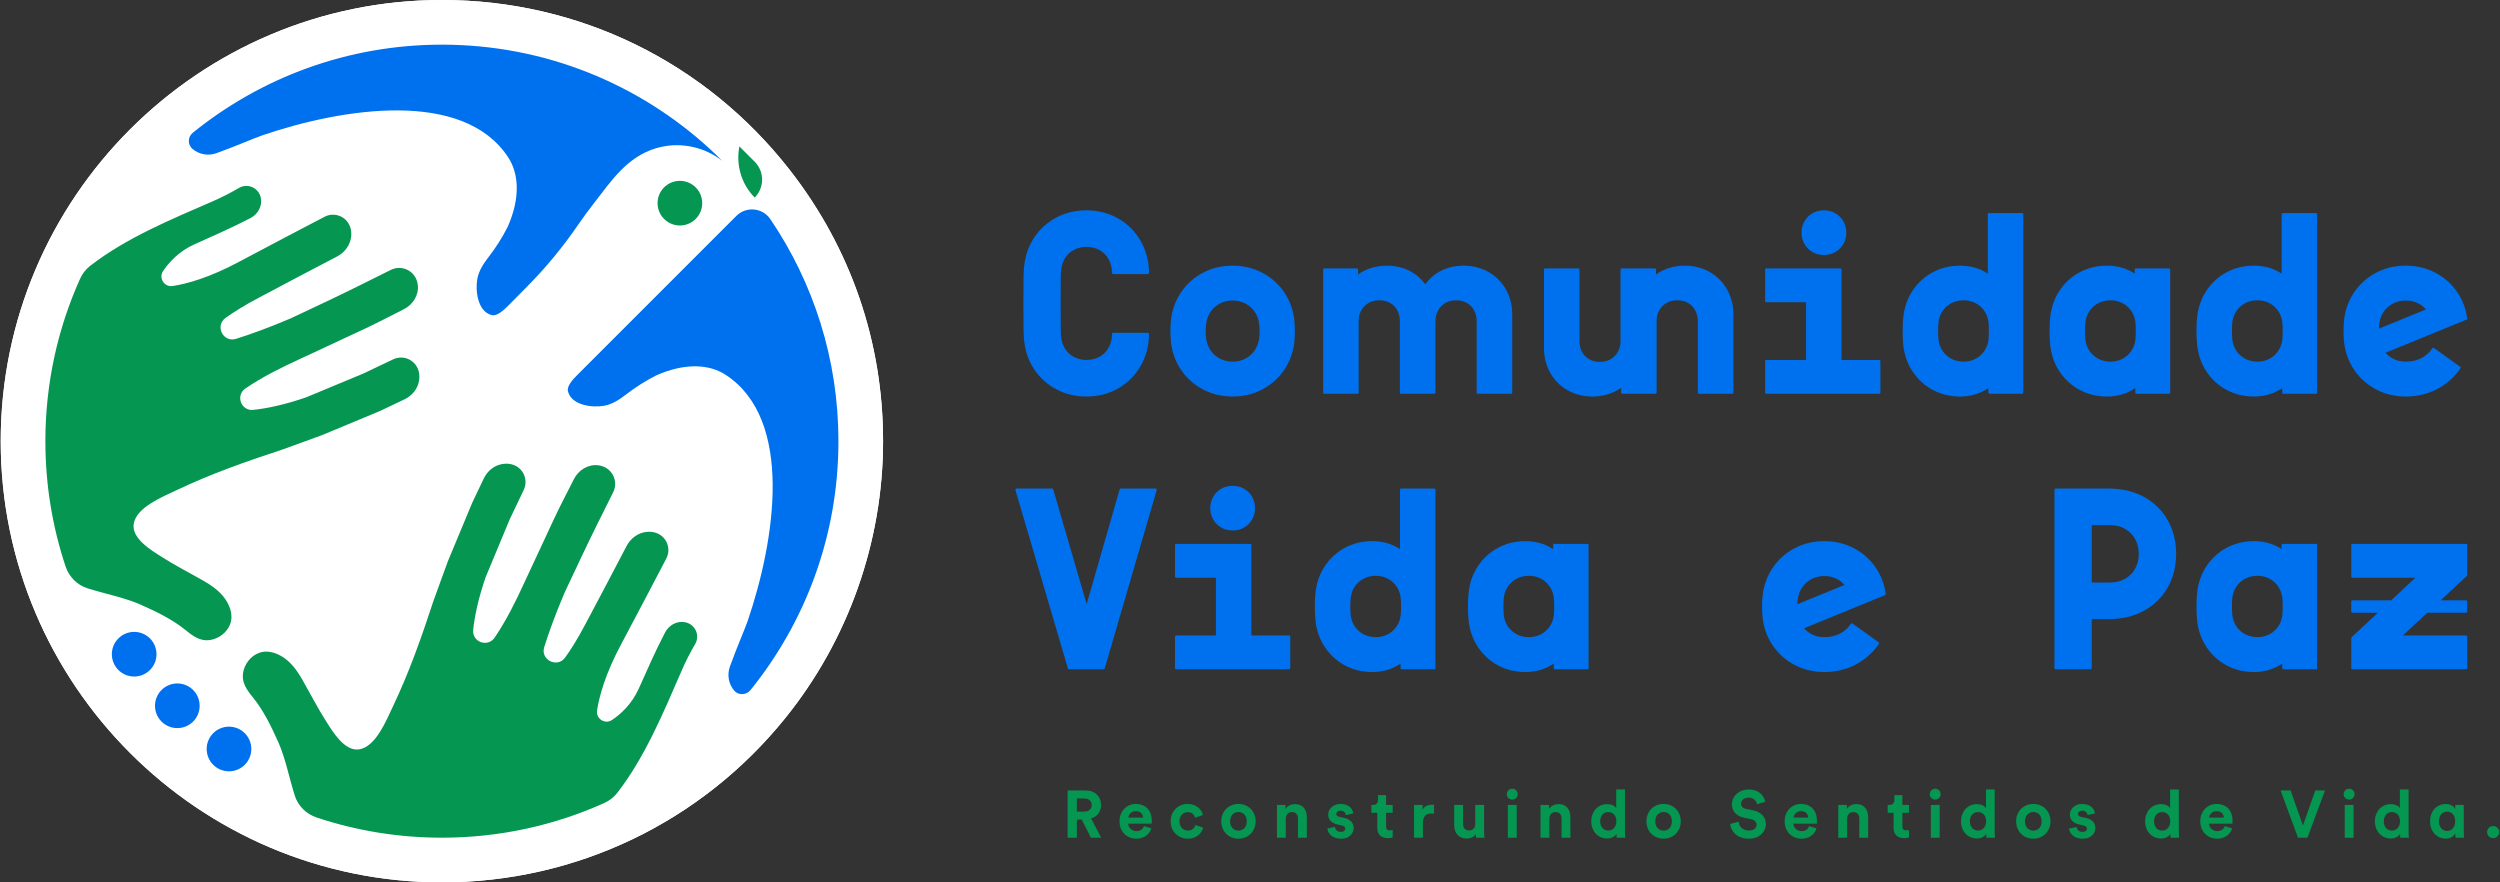 <svg width="272" height="96" viewBox="0 0 272 96" fill="none" xmlns="http://www.w3.org/2000/svg">
<rect x="0" y="0" width="272" height="96" fill="#333333" stroke="none"/>
<g clip-path="url(#clip0_1001_11782)">
<path d="M111.363 35.947C111.35 35.389 111.344 34.401 111.344 33.012C111.344 31.624 111.35 30.636 111.363 30.077C111.377 29.521 111.405 29.089 111.449 28.792C111.581 27.688 111.956 26.674 112.566 25.779C113.176 24.884 113.98 24.169 114.954 23.656C115.927 23.143 117.021 22.883 118.204 22.883C119.483 22.883 120.652 23.185 121.68 23.78C122.707 24.374 123.525 25.2 124.113 26.233C124.701 27.266 125.004 28.429 125.012 29.69C125.012 29.723 124.999 29.755 124.975 29.779C124.952 29.803 124.92 29.817 124.886 29.817H121.11C121.041 29.817 120.985 29.76 120.985 29.691C120.985 29.144 120.866 28.649 120.63 28.22C120.396 27.793 120.066 27.456 119.647 27.218C119.227 26.98 118.741 26.858 118.204 26.858C117.717 26.858 117.267 26.965 116.868 27.175C116.469 27.387 116.144 27.679 115.903 28.044C115.66 28.412 115.511 28.832 115.462 29.293C115.436 29.453 115.419 29.757 115.411 30.206C115.402 30.665 115.398 31.583 115.398 33.012C115.398 34.441 115.402 35.359 115.411 35.819C115.419 36.267 115.436 36.572 115.461 36.724C115.511 37.192 115.66 37.613 115.903 37.981C116.146 38.348 116.471 38.641 116.868 38.85C117.267 39.06 117.717 39.166 118.204 39.166C118.741 39.166 119.227 39.045 119.647 38.806C120.066 38.568 120.396 38.231 120.63 37.804C120.866 37.375 120.985 36.88 120.985 36.334C120.985 36.264 121.041 36.208 121.11 36.208H124.886C124.92 36.208 124.952 36.221 124.975 36.245C124.999 36.269 125.012 36.301 125.012 36.335C125.004 37.598 124.701 38.761 124.113 39.791C123.525 40.825 122.707 41.65 121.68 42.245C120.652 42.84 119.483 43.142 118.204 43.142C117.021 43.142 115.927 42.882 114.954 42.368C113.98 41.855 113.176 41.141 112.566 40.245C111.956 39.35 111.581 38.336 111.449 37.231C111.406 36.938 111.377 36.505 111.363 35.947ZM187.911 31.504C188.365 32.31 188.595 33.224 188.595 34.219V42.717C188.595 42.787 188.539 42.843 188.469 42.843H184.85C184.78 42.843 184.724 42.787 184.724 42.717V34.92C184.724 34.502 184.63 34.116 184.447 33.772C184.264 33.431 184.003 33.16 183.67 32.965C183.336 32.77 182.939 32.671 182.488 32.671C182.045 32.671 181.65 32.77 181.312 32.965C180.975 33.16 180.709 33.432 180.522 33.773C180.335 34.117 180.24 34.502 180.24 34.92V42.717C180.24 42.787 180.183 42.843 180.113 42.843H180.049H176.506C176.437 42.843 176.38 42.787 176.38 42.717V42.19C175.981 42.471 175.538 42.694 175.061 42.856C174.501 43.046 173.896 43.142 173.263 43.142C172.267 43.142 171.356 42.912 170.554 42.457C169.75 42.002 169.114 41.364 168.664 40.56C168.214 39.758 167.986 38.843 167.986 37.839V29.328C167.986 29.258 168.042 29.201 168.112 29.201H171.719C171.788 29.201 171.845 29.258 171.845 29.328V37.138C171.845 37.556 171.936 37.94 172.115 38.279C172.294 38.616 172.553 38.884 172.885 39.079C173.218 39.275 173.616 39.373 174.067 39.373C174.51 39.373 174.905 39.275 175.244 39.079C175.58 38.884 175.846 38.612 176.032 38.271C176.22 37.929 176.315 37.547 176.315 37.138V29.328C176.315 29.258 176.372 29.201 176.441 29.201H176.506H180.049C180.118 29.201 180.175 29.258 180.175 29.328V29.855C180.574 29.574 181.019 29.35 181.5 29.189C182.064 28.999 182.672 28.903 183.306 28.903C184.3 28.903 185.212 29.135 186.015 29.594C186.818 30.053 187.457 30.696 187.911 31.504ZM192.048 42.717V39.292C192.048 39.222 192.104 39.166 192.174 39.166H196.498V32.879H192.174C192.104 32.879 192.048 32.822 192.048 32.752V29.328C192.048 29.258 192.104 29.201 192.174 29.201H200.231C200.301 29.201 200.357 29.258 200.357 29.328V39.166H204.461C204.531 39.166 204.587 39.222 204.587 39.292V42.717C204.587 42.787 204.531 42.843 204.461 42.843H192.174C192.104 42.843 192.048 42.787 192.048 42.717ZM196.32 26.541C196.111 26.174 196.005 25.758 196.005 25.305C196.005 24.861 196.111 24.45 196.32 24.082C196.529 23.713 196.822 23.418 197.19 23.204C197.559 22.991 197.979 22.883 198.44 22.883C198.902 22.883 199.323 22.991 199.691 23.204C200.059 23.418 200.352 23.713 200.561 24.082C200.77 24.45 200.876 24.861 200.876 25.305C200.876 25.758 200.77 26.174 200.561 26.541C200.352 26.91 200.059 27.205 199.691 27.419C199.323 27.632 198.902 27.741 198.44 27.741C197.979 27.741 197.559 27.632 197.19 27.419C196.822 27.205 196.529 26.91 196.32 26.541ZM125.831 53.207C125.854 53.239 125.862 53.279 125.85 53.318L120.194 72.728C120.178 72.782 120.129 72.819 120.072 72.819H116.31C116.254 72.819 116.205 72.782 116.189 72.728L110.48 53.318C110.469 53.28 110.476 53.239 110.5 53.207C110.524 53.175 110.562 53.156 110.601 53.156H114.467C114.523 53.156 114.573 53.193 114.589 53.247L118.229 65.726L121.82 53.248C121.835 53.193 121.884 53.156 121.941 53.156H125.73C125.769 53.156 125.806 53.175 125.831 53.207ZM131.991 56.517C131.782 56.149 131.675 55.733 131.675 55.281C131.675 54.837 131.782 54.425 131.991 54.057C132.2 53.688 132.493 53.394 132.861 53.18C133.229 52.966 133.65 52.858 134.111 52.858C134.573 52.858 134.993 52.966 135.361 53.18C135.73 53.394 136.022 53.688 136.232 54.057C136.441 54.425 136.547 54.836 136.547 55.281C136.547 55.733 136.441 56.149 136.232 56.517C136.022 56.885 135.73 57.181 135.361 57.394C134.993 57.608 134.573 57.716 134.111 57.716C133.65 57.716 133.229 57.608 132.861 57.394C132.493 57.181 132.2 56.885 131.991 56.517ZM140.381 69.267V72.693C140.381 72.762 140.324 72.819 140.255 72.819H127.968C127.898 72.819 127.842 72.762 127.842 72.693V69.267C127.842 69.198 127.898 69.141 127.968 69.141H132.292V62.854H127.968C127.898 62.854 127.842 62.798 127.842 62.728V59.303C127.842 59.233 127.898 59.177 127.968 59.177H136.025C136.095 59.177 136.151 59.233 136.151 59.303V69.141H140.255C140.324 69.141 140.381 69.198 140.381 69.267ZM220.005 23.181H216.398C216.328 23.181 216.272 23.238 216.272 23.307V29.77C215.889 29.512 215.463 29.308 215.002 29.162C214.46 28.99 213.878 28.903 213.271 28.903C212.182 28.903 211.18 29.143 210.292 29.619C209.404 30.093 208.67 30.757 208.112 31.593C207.554 32.427 207.209 33.38 207.086 34.425C207.034 34.869 207.008 35.407 207.008 36.023C207.008 36.638 207.034 37.175 207.086 37.62C207.209 38.664 207.554 39.617 208.112 40.452C208.671 41.287 209.404 41.951 210.292 42.426C211.18 42.901 212.182 43.142 213.271 43.142C213.896 43.142 214.492 43.048 215.043 42.863C215.512 42.705 215.946 42.491 216.336 42.224V42.717C216.336 42.787 216.393 42.843 216.463 42.843H220.005C220.074 42.843 220.131 42.787 220.131 42.717V23.307C220.131 23.238 220.074 23.181 220.005 23.181ZM216.35 36.942V36.943C216.301 37.396 216.151 37.811 215.904 38.177C215.657 38.543 215.335 38.832 214.944 39.038C214.554 39.243 214.113 39.348 213.634 39.348C213.155 39.348 212.712 39.243 212.317 39.038C211.923 38.832 211.598 38.543 211.351 38.177C211.104 37.811 210.954 37.396 210.905 36.942C210.879 36.722 210.867 36.408 210.867 36.009C210.867 35.61 210.879 35.301 210.905 35.089C210.954 34.627 211.104 34.208 211.351 33.842C211.598 33.476 211.923 33.187 212.317 32.981C212.712 32.776 213.155 32.671 213.634 32.671C214.113 32.671 214.554 32.776 214.944 32.981C215.335 33.186 215.657 33.476 215.904 33.842C216.151 34.208 216.301 34.627 216.35 35.09C216.376 35.301 216.388 35.61 216.388 36.009C216.388 36.409 216.376 36.723 216.35 36.942ZM242.262 42.426C243.15 42.901 244.152 43.142 245.241 43.142C245.866 43.142 246.462 43.048 247.013 42.863C247.482 42.705 247.916 42.491 248.307 42.224V42.717C248.307 42.787 248.363 42.843 248.433 42.843H251.975C252.045 42.843 252.101 42.787 252.101 42.717V23.307C252.101 23.238 252.045 23.181 251.975 23.181H248.368C248.298 23.181 248.242 23.238 248.242 23.307V29.77C247.859 29.512 247.433 29.308 246.972 29.162C246.43 28.99 245.848 28.903 245.241 28.903C244.152 28.903 243.15 29.143 242.262 29.619C241.374 30.093 240.641 30.757 240.082 31.593C239.524 32.427 239.179 33.38 239.057 34.425C239.004 34.869 238.978 35.407 238.978 36.023C238.978 36.638 239.004 37.175 239.057 37.62C239.179 38.664 239.524 39.617 240.082 40.452C240.641 41.287 241.374 41.951 242.262 42.426ZM242.875 35.089C242.924 34.627 243.074 34.208 243.321 33.842C243.568 33.476 243.893 33.187 244.287 32.981C244.682 32.776 245.125 32.671 245.604 32.671C246.083 32.671 246.524 32.776 246.914 32.981C247.304 33.186 247.628 33.476 247.874 33.842C248.121 34.208 248.271 34.627 248.321 35.09C248.346 35.301 248.358 35.61 248.358 36.009C248.358 36.409 248.346 36.723 248.32 36.942V36.943C248.271 37.396 248.121 37.811 247.874 38.177C247.628 38.543 247.304 38.832 246.914 39.038C246.524 39.243 246.083 39.348 245.604 39.348C245.125 39.348 244.682 39.243 244.287 39.038C243.893 38.832 243.568 38.543 243.321 38.177C243.074 37.811 242.924 37.396 242.875 36.942C242.849 36.722 242.837 36.408 242.837 36.009C242.837 35.61 242.849 35.301 242.875 35.089ZM159.608 32.965C159.274 32.77 158.877 32.671 158.426 32.671C157.984 32.671 157.588 32.77 157.25 32.965C156.913 33.16 156.647 33.432 156.461 33.773C156.272 34.117 156.177 34.502 156.177 34.92V42.717C156.177 42.787 156.121 42.843 156.051 42.843H152.432C152.362 42.843 152.305 42.787 152.305 42.717V34.92C152.305 34.501 152.212 34.115 152.029 33.772C151.846 33.431 151.585 33.16 151.252 32.965C150.918 32.77 150.521 32.671 150.07 32.671C149.628 32.671 149.232 32.77 148.894 32.965C148.557 33.16 148.292 33.432 148.104 33.773C147.917 34.116 147.822 34.502 147.822 34.92V42.717C147.822 42.787 147.765 42.843 147.696 42.843H144.089C144.019 42.843 143.963 42.787 143.963 42.717V29.328C143.963 29.258 144.019 29.201 144.089 29.201H147.631C147.7 29.201 147.757 29.258 147.757 29.328V29.855C148.157 29.574 148.602 29.35 149.083 29.189C149.647 28.999 150.254 28.903 150.888 28.903C151.882 28.903 152.794 29.135 153.597 29.594C154.147 29.908 154.629 30.346 155.065 30.929C155.503 30.346 155.985 29.908 156.534 29.594C157.336 29.135 158.248 28.903 159.243 28.903C160.238 28.903 161.15 29.135 161.953 29.594C162.757 30.053 163.394 30.696 163.849 31.504C164.303 32.31 164.533 33.224 164.533 34.219V42.717C164.533 42.787 164.477 42.843 164.407 42.843H160.787C160.718 42.843 160.661 42.787 160.661 42.717V34.92C160.661 34.501 160.568 34.115 160.384 33.772C160.202 33.431 159.941 33.16 159.608 32.965ZM224.097 40.452C224.656 41.287 225.389 41.951 226.277 42.426C227.165 42.901 228.167 43.142 229.256 43.142C229.881 43.142 230.477 43.048 231.028 42.863C231.497 42.705 231.931 42.491 232.322 42.224V42.717C232.322 42.787 232.378 42.843 232.447 42.843H235.99C236.06 42.843 236.116 42.787 236.116 42.717V29.327C236.116 29.258 236.06 29.201 235.99 29.201H232.383C232.313 29.201 232.257 29.258 232.257 29.327V29.77C231.874 29.512 231.448 29.308 230.987 29.162C230.445 28.99 229.863 28.903 229.256 28.903C228.167 28.903 227.165 29.143 226.277 29.619C225.389 30.093 224.655 30.757 224.097 31.593C223.539 32.427 223.194 33.38 223.072 34.425C223.019 34.869 222.993 35.407 222.993 36.023C222.993 36.638 223.019 37.175 223.072 37.62C223.194 38.664 223.539 39.617 224.097 40.452ZM226.89 35.089C226.939 34.627 227.089 34.208 227.336 33.842C227.583 33.476 227.908 33.187 228.302 32.981C228.697 32.776 229.14 32.671 229.619 32.671C230.098 32.671 230.539 32.776 230.929 32.981C231.319 33.186 231.642 33.476 231.889 33.842C232.136 34.208 232.286 34.627 232.335 35.09C232.361 35.301 232.373 35.61 232.373 36.009C232.373 36.409 232.361 36.723 232.335 36.942V36.943C232.286 37.396 232.136 37.811 231.889 38.177C231.642 38.543 231.319 38.832 230.929 39.038C230.539 39.243 230.098 39.348 229.619 39.348C229.14 39.348 228.697 39.243 228.302 39.038C227.908 38.832 227.583 38.543 227.336 38.177C227.089 37.811 226.939 37.396 226.89 36.942C226.864 36.722 226.852 36.408 226.852 36.009C226.852 35.61 226.864 35.301 226.89 35.089ZM251.975 59.177H248.368C248.298 59.177 248.242 59.233 248.242 59.303V59.746C247.859 59.488 247.433 59.283 246.972 59.137C246.43 58.965 245.848 58.878 245.241 58.878C244.152 58.878 243.15 59.119 242.262 59.594C241.374 60.069 240.641 60.733 240.082 61.568C239.524 62.403 239.179 63.355 239.057 64.4C239.004 64.845 238.978 65.382 238.978 65.998C238.978 66.613 239.004 67.15 239.057 67.595C239.179 68.64 239.524 69.592 240.082 70.427C240.641 71.262 241.374 71.927 242.262 72.401C243.15 72.876 244.152 73.117 245.241 73.117C245.866 73.117 246.462 73.023 247.013 72.838C247.482 72.681 247.916 72.466 248.307 72.199V72.693C248.307 72.762 248.363 72.819 248.433 72.819H251.975C252.045 72.819 252.101 72.762 252.101 72.693V59.303C252.101 59.233 252.045 59.177 251.975 59.177ZM248.32 66.917V66.918C248.271 67.371 248.121 67.786 247.874 68.153C247.628 68.518 247.304 68.808 246.914 69.013C246.524 69.218 246.083 69.323 245.604 69.323C245.125 69.323 244.682 69.218 244.287 69.013C243.893 68.808 243.568 68.518 243.321 68.153C243.074 67.786 242.924 67.371 242.875 66.917C242.849 66.697 242.837 66.384 242.837 65.985C242.837 65.585 242.849 65.276 242.875 65.064C242.924 64.603 243.074 64.183 243.321 63.817C243.568 63.451 243.893 63.162 244.287 62.956C244.682 62.751 245.125 62.646 245.604 62.646C246.083 62.646 246.524 62.751 246.914 62.956C247.304 63.161 247.628 63.451 247.874 63.817C248.121 64.183 248.271 64.603 248.321 65.066C248.346 65.276 248.358 65.585 248.358 65.985C248.358 66.385 248.346 66.698 248.32 66.917ZM261.428 69.141H268.308C268.378 69.141 268.434 69.198 268.434 69.267V72.693C268.434 72.762 268.378 72.819 268.308 72.819H255.943C255.874 72.819 255.817 72.762 255.817 72.693V69.423C255.817 69.388 255.832 69.355 255.857 69.331L262.799 62.854H255.943C255.874 62.854 255.817 62.798 255.817 62.728V59.303C255.817 59.233 255.874 59.177 255.943 59.177H268.308C268.378 59.177 268.434 59.233 268.434 59.303V62.572C268.434 62.607 268.42 62.64 268.394 62.664L261.428 69.141ZM131.991 56.517C131.782 56.149 131.675 55.733 131.675 55.281C131.675 54.837 131.782 54.425 131.991 54.057C132.2 53.688 132.493 53.394 132.861 53.18C133.229 52.966 133.65 52.858 134.111 52.858C134.573 52.858 134.993 52.966 135.361 53.18C135.73 53.394 136.022 53.688 136.232 54.057C136.441 54.425 136.547 54.836 136.547 55.281C136.547 55.733 136.441 56.149 136.232 56.517C136.022 56.885 135.73 57.181 135.361 57.394C134.993 57.608 134.573 57.716 134.111 57.716C133.65 57.716 133.229 57.608 132.861 57.394C132.493 57.181 132.2 56.885 131.991 56.517ZM255.817 66.539V65.442C255.818 65.373 255.874 65.317 255.944 65.317L268.308 65.316C268.377 65.316 268.434 65.373 268.434 65.442L268.433 66.539C268.433 66.609 268.377 66.665 268.307 66.665L255.944 66.665C255.874 66.665 255.817 66.609 255.817 66.539ZM139.704 31.773C139.098 30.887 138.299 30.179 137.329 29.67C136.36 29.161 135.273 28.903 134.098 28.903C132.933 28.903 131.852 29.161 130.887 29.67C129.921 30.179 129.125 30.887 128.519 31.773C127.913 32.66 127.539 33.665 127.408 34.762C127.364 35.128 127.342 35.552 127.342 36.023C127.342 36.483 127.364 36.908 127.408 37.282C127.408 37.282 127.408 37.283 127.408 37.283C127.539 38.38 127.913 39.385 128.519 40.271C129.125 41.158 129.924 41.866 130.893 42.375C131.863 42.884 132.946 43.142 134.111 43.142C135.277 43.142 136.36 42.884 137.329 42.375C138.299 41.866 139.098 41.158 139.704 40.271C140.31 39.384 140.683 38.379 140.815 37.282C140.858 36.909 140.88 36.485 140.88 36.023C140.88 35.551 140.858 35.127 140.815 34.762C140.683 33.666 140.31 32.66 139.704 31.773ZM136.996 36.799C136.938 37.287 136.777 37.729 136.518 38.112C136.258 38.495 135.917 38.8 135.505 39.018C135.093 39.237 134.624 39.348 134.111 39.348C133.598 39.348 133.129 39.237 132.717 39.018C132.305 38.8 131.964 38.495 131.705 38.112C131.445 37.728 131.284 37.287 131.226 36.799C131.192 36.512 131.175 36.251 131.175 36.023C131.175 35.794 131.192 35.533 131.226 35.246C131.284 34.758 131.445 34.316 131.705 33.932C131.964 33.55 132.305 33.245 132.717 33.026C133.129 32.808 133.598 32.697 134.111 32.697C134.624 32.697 135.093 32.808 135.505 33.026C135.917 33.244 136.258 33.549 136.518 33.932C136.777 34.316 136.938 34.758 136.996 35.245C137.03 35.533 137.047 35.794 137.047 36.023C137.047 36.251 137.03 36.512 136.996 36.799ZM156.051 53.156H152.444C152.374 53.156 152.318 53.213 152.318 53.282V59.746C151.935 59.488 151.509 59.283 151.049 59.137C150.507 58.965 149.924 58.878 149.317 58.878C148.229 58.878 147.227 59.119 146.339 59.594C145.45 60.069 144.717 60.733 144.159 61.568C143.601 62.403 143.256 63.355 143.133 64.4C143.081 64.845 143.054 65.382 143.054 65.998C143.054 66.613 143.081 67.15 143.133 67.595C143.256 68.64 143.601 69.592 144.159 70.427C144.718 71.262 145.451 71.927 146.339 72.401C147.227 72.876 148.229 73.117 149.317 73.117C149.942 73.117 150.538 73.023 151.09 72.838C151.558 72.681 151.993 72.466 152.383 72.199V72.693C152.383 72.762 152.439 72.819 152.509 72.819H156.051C156.121 72.819 156.177 72.762 156.177 72.693V53.282C156.177 53.213 156.121 53.156 156.051 53.156ZM152.397 66.917V66.918C152.347 67.371 152.197 67.786 151.95 68.153C151.704 68.518 151.381 68.808 150.991 69.013C150.6 69.218 150.159 69.323 149.681 69.323C149.202 69.323 148.758 69.218 148.363 69.013C147.969 68.808 147.644 68.518 147.398 68.153C147.151 67.786 147.001 67.371 146.952 66.917C146.926 66.697 146.913 66.384 146.913 65.985C146.913 65.585 146.926 65.276 146.952 65.064C147.001 64.603 147.151 64.183 147.397 63.817C147.644 63.451 147.969 63.162 148.364 62.956C148.759 62.751 149.202 62.646 149.681 62.646C150.159 62.646 150.6 62.751 150.991 62.956C151.381 63.161 151.704 63.451 151.95 63.817C152.197 64.183 152.347 64.603 152.397 65.066C152.422 65.276 152.435 65.585 152.435 65.985C152.435 66.385 152.422 66.698 152.397 66.917ZM233.267 54.067C232.168 53.463 230.893 53.156 229.476 53.156H223.651C223.581 53.156 223.525 53.213 223.525 53.282V72.693C223.525 72.762 223.581 72.819 223.651 72.819H227.452C227.522 72.819 227.578 72.762 227.578 72.693V67.356H229.476C230.893 67.356 232.168 67.05 233.267 66.445C234.368 65.84 235.236 64.99 235.846 63.919C236.455 62.85 236.765 61.62 236.765 60.263C236.765 58.897 236.455 57.663 235.846 56.594C235.236 55.523 234.369 54.672 233.267 54.067ZM232.299 61.881C232.035 62.348 231.663 62.719 231.192 62.983C230.72 63.247 230.168 63.38 229.554 63.38H227.578V57.132H229.554C230.168 57.132 230.72 57.266 231.192 57.529C231.663 57.793 232.035 58.166 232.299 58.638C232.563 59.112 232.698 59.658 232.698 60.263C232.698 60.867 232.564 61.411 232.299 61.881ZM172.712 59.177H169.104C169.035 59.177 168.978 59.233 168.978 59.303V59.746C168.595 59.488 168.169 59.283 167.709 59.137C167.167 58.965 166.584 58.878 165.977 58.878C164.889 58.878 163.887 59.119 162.999 59.594C162.111 60.069 161.377 60.733 160.819 61.568C160.261 62.403 159.916 63.355 159.793 64.4C159.741 64.845 159.714 65.382 159.714 65.998C159.714 66.613 159.741 67.15 159.793 67.595C159.916 68.64 160.261 69.592 160.819 70.427C161.377 71.262 162.111 71.927 162.999 72.401C163.887 72.876 164.889 73.117 165.977 73.117C166.603 73.117 167.199 73.023 167.749 72.838C168.218 72.681 168.653 72.466 169.044 72.199V72.693C169.044 72.762 169.1 72.819 169.17 72.819H172.711C172.781 72.819 172.837 72.762 172.837 72.693V59.301C172.837 59.232 172.781 59.177 172.712 59.177ZM169.057 66.917V66.918C169.008 67.371 168.857 67.786 168.611 68.153C168.364 68.518 168.041 68.808 167.651 69.013C167.26 69.218 166.82 69.323 166.341 69.323C165.862 69.323 165.418 69.218 165.023 69.013C164.629 68.808 164.304 68.518 164.058 68.153C163.811 67.786 163.661 67.371 163.611 66.917C163.586 66.697 163.573 66.384 163.573 65.985C163.573 65.585 163.586 65.276 163.611 65.064C163.661 64.603 163.811 64.183 164.058 63.817C164.304 63.451 164.629 63.162 165.024 62.956C165.419 62.751 165.862 62.646 166.341 62.646C166.819 62.646 167.26 62.751 167.651 62.956C168.041 63.161 168.364 63.451 168.611 63.817C168.857 64.183 169.008 64.603 169.057 65.066C169.083 65.276 169.095 65.585 169.095 65.985C169.095 66.385 169.083 66.698 169.057 66.917Z" fill="#0071EE"/>
<path d="M267.339 31.773C266.733 30.887 265.934 30.18 264.965 29.67C263.995 29.161 262.908 28.903 261.734 28.903C260.568 28.903 259.487 29.161 258.522 29.67C257.556 30.18 256.76 30.887 256.154 31.773C255.548 32.66 255.175 33.666 255.043 34.762C255 35.129 254.978 35.553 254.978 36.023C254.978 36.484 255 36.907 255.043 37.283C255.043 37.283 255.043 37.283 255.043 37.283C255.175 38.38 255.548 39.385 256.154 40.272C256.76 41.158 257.559 41.866 258.529 42.375C259.498 42.884 260.581 43.142 261.747 43.142C262.99 43.142 264.145 42.865 265.178 42.319C266.208 41.775 267.055 41.019 267.695 40.075C267.732 40.02 267.718 39.945 267.664 39.906L264.817 37.866C264.79 37.846 264.754 37.839 264.721 37.845C264.688 37.851 264.658 37.87 264.639 37.898C264.332 38.354 263.929 38.714 263.44 38.966C262.95 39.219 262.38 39.348 261.747 39.348C261.234 39.348 260.764 39.237 260.352 39.019C260.041 38.854 259.772 38.64 259.546 38.38L268.095 34.883V34.882L268.358 34.774C268.409 34.753 268.441 34.699 268.433 34.644C268.29 33.593 267.923 32.628 267.339 31.773ZM259.34 33.933C259.6 33.55 259.94 33.245 260.352 33.027C260.764 32.808 261.234 32.697 261.747 32.697C262.259 32.697 262.729 32.808 263.14 33.027C263.451 33.191 263.721 33.405 263.947 33.665L258.819 35.763C258.827 35.601 258.84 35.431 258.861 35.246C258.919 34.758 259.081 34.317 259.34 33.933Z" fill="#0071EE"/>
<path d="M204.074 61.749C203.468 60.862 202.669 60.155 201.699 59.645C200.73 59.136 199.643 58.878 198.468 58.878C197.303 58.878 196.222 59.136 195.257 59.645C194.291 60.155 193.495 60.862 192.889 61.749C192.283 62.635 191.909 63.641 191.778 64.737C191.734 65.104 191.712 65.528 191.712 65.998C191.712 66.459 191.734 66.883 191.778 67.258C191.778 67.258 191.778 67.258 191.778 67.258C191.909 68.355 192.283 69.36 192.889 70.247C193.495 71.133 194.294 71.841 195.263 72.35C196.233 72.859 197.316 73.117 198.481 73.117C199.725 73.117 200.88 72.841 201.912 72.294C202.943 71.75 203.79 70.995 204.43 70.05C204.467 69.995 204.453 69.92 204.399 69.881L201.552 67.841C201.525 67.822 201.489 67.814 201.456 67.82C201.423 67.826 201.393 67.846 201.374 67.874C201.067 68.329 200.664 68.689 200.175 68.941C199.685 69.194 199.115 69.323 198.481 69.323C197.968 69.323 197.499 69.212 197.087 68.994C196.776 68.829 196.506 68.615 196.281 68.355L204.829 64.858V64.857L205.093 64.749C205.144 64.728 205.176 64.674 205.168 64.619C205.025 63.569 204.657 62.603 204.074 61.749ZM196.075 63.908C196.334 63.525 196.675 63.22 197.087 63.002C197.499 62.783 197.968 62.672 198.481 62.672C198.994 62.672 199.464 62.783 199.875 63.002C200.186 63.166 200.456 63.38 200.682 63.64L195.554 65.738C195.562 65.576 195.574 65.406 195.596 65.221C195.654 64.733 195.815 64.292 196.075 63.908Z" fill="#0071EE"/>
<path d="M48.079 96C21.611 96 0.078 74.467 0.078 48C0.078 21.533 21.611 0 48.078 0C62.965 0 76.764 6.746 85.938 18.51C92.572 27.016 96.079 37.213 96.079 48C96.079 58.932 92.297 69.635 85.43 78.136C76.261 89.489 62.647 96 48.079 96Z" fill="white"/>
<path d="M48.079 93.571C22.951 93.571 2.507 73.127 2.507 48C2.507 22.872 22.95 2.429 48.078 2.429C62.211 2.429 75.312 8.835 84.023 20.004C90.321 28.079 93.65 37.76 93.65 48C93.65 58.379 90.06 68.539 83.541 76.609C74.834 87.389 61.909 93.571 48.079 93.571Z" fill="white"/>
<path d="M81.651 75.083C73.743 84.875 61.645 91.142 48.078 91.142C24.252 91.142 4.936 71.827 4.936 48C4.936 24.173 24.252 4.858 48.078 4.858C61.91 4.858 74.213 11.375 82.108 21.498C87.812 28.813 91.22 38.006 91.22 48C91.22 58.26 87.632 67.679 81.651 75.083Z" fill="white"/>
<path d="M21.011 78.506C21.959 77.557 21.959 76.019 21.011 75.071C20.062 74.122 18.524 74.122 17.576 75.071C16.627 76.019 16.627 77.557 17.576 78.506C18.524 79.454 20.062 79.454 21.011 78.506Z" fill="#11C161"/>
<path d="M16.315 72.896C17.264 71.947 17.264 70.409 16.315 69.46C15.367 68.512 13.829 68.512 12.88 69.46C11.932 70.409 11.932 71.947 12.88 72.896C13.829 73.844 15.367 73.844 16.315 72.896Z" fill="#095FAD"/>
<path d="M26.632 83.208C27.581 82.26 27.581 80.722 26.632 79.773C25.683 78.824 24.146 78.824 23.197 79.773C22.249 80.722 22.249 82.26 23.197 83.208C24.146 84.157 25.684 84.157 26.632 83.208Z" fill="#11C161"/>
<path d="M15.283 65.779C17.009 66.546 18.813 67.415 20.275 68.619C21.006 69.222 21.808 69.778 22.802 69.643C23.787 69.511 24.708 68.825 25.049 67.883C25.434 66.817 24.931 65.642 24.234 64.821C23.662 64.147 22.92 63.637 22.153 63.198C20.641 62.333 19.093 61.548 17.622 60.61C16.516 59.905 14.306 58.611 14.547 57.008C14.821 55.183 17.724 54.042 19.237 53.319C22.983 51.532 26.792 50.204 30.719 48.913L34.995 47.358L41.263 44.749L41.447 44.668L44.03 43.437C44.86 43.041 45.476 42.27 45.603 41.359C45.865 39.483 44.14 38.445 42.78 39.094L39.573 40.623L33.305 43.232C30.889 44.065 28.984 44.445 27.548 44.595C26.222 44.733 25.603 43.013 26.705 42.263C28.596 40.975 30.656 39.966 32.729 39.011C34.86 38.03 36.982 37.035 39.106 36.041C39.286 35.957 39.466 35.872 39.646 35.789C41.096 35.112 42.514 34.359 43.945 33.639C44.939 33.138 45.593 32.089 45.455 30.984C45.267 29.482 43.735 28.757 42.521 29.365C40.089 30.582 37.662 31.795 35.201 32.954C33.994 33.523 32.788 34.091 31.581 34.66C29.165 35.686 27.208 36.387 25.675 36.867C24.273 37.305 23.353 35.437 24.549 34.582C25.459 33.931 26.619 33.206 28.098 32.425C30.952 30.898 33.821 29.4 36.687 27.898C37.506 27.468 38.101 26.675 38.205 25.756C38.418 23.867 36.653 22.883 35.318 23.583C32.358 25.134 29.399 26.673 26.453 28.249C26.319 28.32 26.185 28.392 26.049 28.464C22.767 30.221 20.322 30.882 18.78 31.121C17.879 31.26 17.232 30.248 17.742 29.492C18.403 28.511 19.484 27.334 21.149 26.584C23.212 25.66 25.265 24.763 27.269 23.718C28.049 23.311 28.541 22.448 28.388 21.582C28.186 20.444 26.994 19.922 26.061 20.411C25.116 20.969 24.139 21.468 23.132 21.906C18.647 23.86 13.755 25.868 9.821 28.914C9.34 29.287 8.961 29.775 8.712 30.33C6.287 35.723 4.937 41.704 4.937 48C4.937 52.763 5.709 57.346 7.135 61.63C7.509 62.755 8.388 63.65 9.519 64.008C9.527 64.01 9.534 64.013 9.542 64.015C11.501 64.625 13.612 65.037 15.283 65.779Z" fill="#059651"/>
<path d="M20.952 16.211C20.398 15.749 20.413 14.9 20.973 14.446C28.381 8.453 37.808 4.858 48.078 4.858C59.29 4.858 69.502 9.136 77.174 16.147C77.653 16.586 78.119 17.039 78.576 17.501C76.706 16.028 74.218 15.46 71.885 15.997C71.731 16.035 71.578 16.07 71.426 16.114C71.409 16.119 71.392 16.124 71.375 16.129C68.227 17.067 66.509 19.677 64.607 22.127C64.004 22.905 63.419 23.698 62.862 24.511C61.244 26.869 59.42 29.081 57.411 31.116C56.373 32.169 55.441 33.108 55.298 33.254C54.768 33.789 54.062 34.412 53.525 34.288C51.96 33.927 51.7 31.606 51.931 30.346C52.093 29.463 52.592 28.696 53.167 27.952C53.958 26.928 54.652 25.832 55.235 24.681C56.62 21.558 56.471 18.908 55.278 17.096C50.402 9.69 37.31 11.74 28.565 14.715C27.644 15.028 25.597 15.934 23.542 16.668C22.658 16.984 21.674 16.812 20.952 16.211Z" fill="#095FAD"/>
<path d="M75.69 23.822C76.639 22.873 76.639 21.335 75.69 20.387C74.741 19.438 73.204 19.438 72.255 20.387C71.306 21.335 71.306 22.873 72.255 23.822C73.204 24.77 74.741 24.77 75.69 23.822Z" fill="#11C161"/>
<path d="M82.108 21.492C80.616 19.979 80.064 17.882 80.444 15.927L82.108 17.591C83.187 18.669 83.187 20.419 82.108 21.498V21.492Z" fill="#11C161"/>
<path d="M48.079 96C21.611 96 0.078 74.467 0.078 48C0.079 21.533 21.611 0 48.078 0C62.965 0 76.764 6.746 85.938 18.51C92.572 27.016 96.079 37.213 96.079 48C96.079 58.932 92.297 69.635 85.43 78.136C76.261 89.489 62.647 96 48.079 96Z" fill="white"/>
<path d="M30.299 80.795C29.532 79.069 28.663 77.265 27.459 75.803C26.857 75.071 26.301 74.271 26.435 73.276C26.568 72.291 27.253 71.37 28.196 71.029C29.262 70.644 30.437 71.147 31.257 71.844C31.932 72.416 32.442 73.158 32.881 73.925C33.746 75.438 34.531 76.985 35.469 78.456C36.173 79.562 37.468 81.772 39.07 81.531C40.896 81.257 42.037 78.354 42.759 76.841C44.547 73.095 45.874 69.286 47.166 65.359L48.721 61.083L51.33 54.815L51.41 54.631L52.641 52.048C53.038 51.218 53.809 50.602 54.719 50.475C56.595 50.213 57.633 51.938 56.985 53.298L55.456 56.505L52.847 62.773C52.014 65.189 51.633 67.094 51.484 68.531C51.346 69.856 53.066 70.475 53.816 69.373C55.103 67.482 56.113 65.422 57.067 63.349C58.049 61.218 59.044 59.096 60.038 56.972C60.122 56.792 60.206 56.612 60.29 56.432C60.966 54.981 61.72 53.563 62.44 52.133C62.94 51.139 63.99 50.486 65.095 50.623C66.597 50.811 67.322 52.343 66.714 53.556C65.497 55.989 64.284 58.416 63.125 60.876C62.556 62.084 61.987 63.29 61.419 64.497C60.393 66.913 59.691 68.87 59.212 70.402C58.774 71.805 60.642 72.725 61.497 71.529C62.147 70.619 62.873 69.458 63.654 67.98C65.181 65.126 66.679 62.258 68.181 59.391C68.61 58.572 69.403 57.977 70.323 57.873C72.212 57.66 73.196 59.425 72.496 60.761C70.945 63.72 69.406 66.679 67.831 69.625C67.759 69.759 67.687 69.893 67.614 70.029C65.857 73.311 65.196 75.756 64.958 77.297C64.819 78.199 65.83 78.846 66.587 78.336C67.568 77.675 68.745 76.594 69.495 74.929C70.419 72.866 71.315 70.813 72.361 68.809C72.768 68.029 73.63 67.537 74.497 67.69C75.635 67.892 76.158 69.085 75.667 70.016C75.11 70.962 74.611 71.939 74.173 72.945C72.218 77.431 70.211 82.323 67.164 86.257C66.792 86.738 66.304 87.117 65.748 87.366C60.355 89.791 54.375 91.141 48.078 91.141C43.316 91.141 38.733 90.369 34.449 88.944C33.323 88.569 32.429 87.69 32.071 86.559C32.068 86.551 32.066 86.544 32.064 86.537C31.454 84.577 31.041 82.466 30.299 80.795Z" fill="#059651"/>
<path d="M21.011 78.506C21.959 77.557 21.959 76.019 21.011 75.071C20.062 74.122 18.524 74.122 17.576 75.071C16.627 76.019 16.627 77.557 17.576 78.506C18.524 79.454 20.062 79.454 21.011 78.506Z" fill="#0071EE"/>
<path d="M16.316 72.896C17.264 71.947 17.264 70.409 16.316 69.46C15.367 68.512 13.829 68.512 12.88 69.46C11.932 70.409 11.932 71.947 12.88 72.896C13.829 73.844 15.367 73.844 16.316 72.896Z" fill="#0071EE"/>
<path d="M26.632 83.208C27.581 82.26 27.581 80.722 26.632 79.773C25.683 78.824 24.146 78.824 23.197 79.773C22.249 80.722 22.249 82.26 23.197 83.208C24.146 84.157 25.684 84.157 26.632 83.208Z" fill="#0071EE"/>
<path d="M15.283 65.779C17.009 66.546 18.813 67.415 20.275 68.619C21.006 69.222 21.808 69.778 22.802 69.643C23.787 69.511 24.708 68.825 25.049 67.883C25.434 66.817 24.931 65.642 24.234 64.821C23.662 64.147 22.92 63.637 22.153 63.198C20.641 62.333 19.093 61.548 17.622 60.61C16.516 59.905 14.306 58.611 14.547 57.008C14.821 55.183 17.724 54.042 19.237 53.319C22.983 51.532 26.792 50.204 30.719 48.913L34.995 47.358L41.263 44.749L41.447 44.668L44.03 43.437C44.86 43.041 45.476 42.27 45.603 41.359C45.865 39.483 44.14 38.445 42.78 39.094L39.573 40.623L33.305 43.232C30.889 44.065 28.984 44.445 27.548 44.595C26.222 44.733 25.603 43.013 26.705 42.263C28.596 40.975 30.656 39.966 32.729 39.011C34.86 38.03 36.982 37.035 39.106 36.041C39.286 35.957 39.466 35.872 39.646 35.789C41.096 35.112 42.515 34.359 43.945 33.639C44.939 33.138 45.593 32.089 45.455 30.984C45.267 29.482 43.735 28.757 42.521 29.365C40.089 30.582 37.662 31.795 35.202 32.954C33.994 33.523 32.788 34.091 31.581 34.66C29.165 35.686 27.208 36.387 25.675 36.867C24.273 37.305 23.353 35.437 24.549 34.582C25.459 33.931 26.619 33.206 28.098 32.425C30.952 30.898 33.821 29.4 36.687 27.898C37.506 27.468 38.101 26.675 38.205 25.756C38.418 23.867 36.653 22.883 35.318 23.583C32.358 25.134 29.399 26.673 26.453 28.249C26.319 28.32 26.185 28.392 26.049 28.464C22.767 30.221 20.322 30.882 18.78 31.121C17.879 31.26 17.232 30.248 17.742 29.492C18.403 28.511 19.484 27.334 21.149 26.584C23.212 25.66 25.265 24.763 27.269 23.718C28.049 23.311 28.541 22.448 28.388 21.582C28.186 20.444 26.994 19.922 26.061 20.411C25.116 20.969 24.139 21.468 23.132 21.906C18.647 23.86 13.755 25.868 9.821 28.914C9.34 29.287 8.961 29.775 8.712 30.33C6.287 35.723 4.937 41.704 4.937 48C4.937 52.763 5.709 57.346 7.135 61.63C7.509 62.755 8.388 63.65 9.519 64.008C9.527 64.01 9.534 64.013 9.542 64.015C11.501 64.625 13.612 65.037 15.283 65.779Z" fill="#059651"/>
<path d="M20.953 16.211C20.398 15.749 20.413 14.9 20.974 14.446C28.381 8.453 37.808 4.858 48.078 4.858C59.29 4.858 69.502 9.136 77.173 16.147C77.654 16.586 78.119 17.039 78.576 17.501C76.706 16.028 74.218 15.46 71.884 15.997C71.731 16.035 71.578 16.07 71.427 16.114C71.409 16.119 71.392 16.124 71.375 16.129C68.227 17.067 66.508 19.677 64.607 22.127C64.003 22.905 63.419 23.698 62.862 24.511C61.245 26.869 59.42 29.081 57.411 31.116C56.373 32.169 55.442 33.108 55.298 33.254C54.768 33.789 54.062 34.412 53.525 34.288C51.96 33.927 51.7 31.606 51.931 30.346C52.093 29.463 52.593 28.696 53.167 27.952C53.958 26.928 54.652 25.832 55.236 24.681C56.62 21.558 56.471 18.908 55.278 17.096C50.402 9.69 37.31 11.74 28.565 14.715C27.644 15.028 25.597 15.934 23.542 16.668C22.658 16.984 21.673 16.812 20.953 16.211Z" fill="#0071EE"/>
<path d="M81.651 75.083C81.203 75.638 80.331 75.679 79.873 75.132C79.268 74.41 79.094 73.422 79.41 72.536C80.144 70.481 81.05 68.434 81.363 67.514C84.339 58.768 86.389 45.676 78.983 40.8C77.171 39.607 74.521 39.458 71.397 40.843C70.246 41.426 69.151 42.12 68.127 42.911C67.383 43.486 66.616 43.985 65.732 44.147C64.473 44.378 62.152 44.118 61.791 42.553C61.667 42.016 62.29 41.31 62.825 40.781L80.113 23.493C81.183 22.423 82.965 22.59 83.814 23.843C88.485 30.735 91.221 39.046 91.221 48C91.221 58.26 87.632 67.678 81.651 75.083Z" fill="#0071EE"/>
<path d="M75.69 23.822C76.639 22.873 76.639 21.335 75.69 20.387C74.741 19.438 73.204 19.438 72.255 20.387C71.306 21.335 71.306 22.873 72.255 23.822C73.204 24.77 74.741 24.77 75.69 23.822Z" fill="#059651"/>
<path d="M82.108 21.492C80.616 19.979 80.064 17.882 80.444 15.927L82.108 17.591C83.187 18.669 83.187 20.419 82.108 21.498" fill="#059651"/>
<path d="M117.686 89.165H117.164V91.142H116.157V86.006H118.164C119.164 86.006 119.801 86.694 119.801 87.585C119.801 88.302 119.381 88.846 118.707 89.041L119.809 91.142H118.693L117.686 89.165ZM117.976 88.302C118.483 88.302 118.78 88.013 118.78 87.593C118.78 87.158 118.483 86.875 117.976 86.875H117.164V88.302H117.976Z" fill="#059651"/>
<path d="M125.265 90.12C125.084 90.736 124.519 91.251 123.642 91.251C122.664 91.251 121.802 90.548 121.802 89.346C121.802 88.208 122.642 87.469 123.555 87.469C124.656 87.469 125.316 88.172 125.316 89.316C125.316 89.454 125.301 89.599 125.301 89.614H122.751C122.773 90.085 123.171 90.425 123.649 90.425C124.098 90.425 124.345 90.201 124.461 89.882L125.265 90.12ZM124.367 88.954C124.352 88.6 124.12 88.252 123.57 88.252C123.07 88.252 122.795 88.629 122.773 88.954H124.367Z" fill="#059651"/>
<path d="M128.33 89.359C128.33 90.004 128.75 90.367 129.243 90.367C129.735 90.367 129.982 90.04 130.061 89.765L130.909 90.048C130.749 90.642 130.192 91.25 129.243 91.25C128.192 91.25 127.367 90.454 127.367 89.359C127.367 88.258 128.178 87.469 129.214 87.469C130.184 87.469 130.735 88.07 130.887 88.671L130.025 88.961C129.938 88.664 129.713 88.36 129.235 88.36C128.743 88.36 128.33 88.715 128.33 89.359Z" fill="#059651"/>
<path d="M136.611 89.359C136.611 90.454 135.807 91.25 134.742 91.25C133.677 91.25 132.873 90.454 132.873 89.359C132.873 88.258 133.677 87.469 134.742 87.469C135.807 87.469 136.611 88.258 136.611 89.359ZM135.648 89.359C135.648 88.686 135.213 88.346 134.742 88.346C134.271 88.346 133.836 88.686 133.836 89.359C133.836 90.026 134.271 90.374 134.742 90.374C135.213 90.374 135.648 90.034 135.648 89.359Z" fill="#059651"/>
<path d="M139.894 91.142H138.93V87.578H139.865V88.02C140.082 87.65 140.509 87.484 140.893 87.484C141.777 87.484 142.183 88.114 142.183 88.896V91.142H141.219V89.063C141.219 88.664 141.024 88.353 140.56 88.353C140.14 88.353 139.894 88.679 139.894 89.092V91.142Z" fill="#059651"/>
<path d="M145.241 89.969C145.262 90.251 145.473 90.512 145.893 90.512C146.212 90.512 146.364 90.345 146.364 90.157C146.364 89.997 146.255 89.867 145.98 89.809L145.509 89.7C144.82 89.548 144.509 89.135 144.509 88.636C144.509 87.998 145.074 87.469 145.842 87.469C146.856 87.469 147.196 88.114 147.24 88.498L146.436 88.679C146.407 88.469 146.255 88.201 145.849 88.201C145.596 88.201 145.393 88.353 145.393 88.556C145.393 88.73 145.523 88.838 145.719 88.875L146.226 88.983C146.929 89.128 147.283 89.556 147.283 90.077C147.283 90.657 146.834 91.251 145.9 91.251C144.828 91.251 144.458 90.555 144.415 90.15L145.241 89.969Z" fill="#059651"/>
<path d="M150.806 87.578H151.523V88.433H150.806V89.925C150.806 90.236 150.95 90.338 151.226 90.338C151.341 90.338 151.472 90.324 151.523 90.309V91.106C151.436 91.142 151.262 91.193 150.979 91.193C150.284 91.193 149.849 90.78 149.849 90.092V88.433H149.205V87.578H149.386C149.762 87.578 149.936 87.332 149.936 87.013V86.513H150.806V87.578Z" fill="#059651"/>
<path d="M156.022 88.534C155.913 88.513 155.819 88.505 155.732 88.505C155.239 88.505 154.812 88.745 154.812 89.512V91.142H153.849V87.578H154.783V88.107C155 87.636 155.493 87.549 155.797 87.549C155.877 87.549 155.949 87.556 156.022 87.564V88.534Z" fill="#059651"/>
<path d="M160.558 90.758C160.362 91.091 159.949 91.236 159.572 91.236C158.71 91.236 158.218 90.606 158.218 89.83V87.578H159.181V89.635C159.181 90.034 159.384 90.352 159.833 90.352C160.26 90.352 160.507 90.062 160.507 89.65V87.578H161.47V90.498C161.47 90.773 161.492 91.019 161.507 91.142H160.587C160.572 91.07 160.558 90.903 160.558 90.758Z" fill="#059651"/>
<path d="M164.535 85.81C164.869 85.81 165.13 86.078 165.13 86.411C165.13 86.73 164.869 86.998 164.535 86.998C164.21 86.998 163.941 86.73 163.941 86.411C163.941 86.078 164.21 85.81 164.535 85.81ZM164.057 87.578H165.021V91.142H164.057V87.578Z" fill="#059651"/>
<path d="M168.571 91.142H167.608V87.578H168.542V88.02C168.76 87.65 169.187 87.484 169.571 87.484C170.455 87.484 170.86 88.114 170.86 88.896V91.142H169.897V89.063C169.897 88.664 169.702 88.353 169.238 88.353C168.818 88.353 168.571 88.679 168.571 89.092V91.142Z" fill="#059651"/>
<path d="M176.794 90.497C176.794 90.737 176.809 90.998 176.823 91.142H175.903C175.889 91.07 175.867 90.896 175.867 90.729C175.708 91.012 175.346 91.229 174.867 91.229C173.853 91.229 173.129 90.433 173.129 89.353C173.129 88.309 173.832 87.491 174.839 87.491C175.454 87.491 175.744 87.745 175.845 87.933V85.897H176.794V90.497ZM174.983 90.367C175.476 90.367 175.86 89.99 175.86 89.346C175.86 88.708 175.476 88.353 174.983 88.353C174.491 88.353 174.1 88.715 174.1 89.353C174.1 89.99 174.476 90.367 174.983 90.367Z" fill="#059651"/>
<path d="M182.867 89.359C182.867 90.454 182.063 91.25 180.998 91.25C179.933 91.25 179.128 90.454 179.128 89.359C179.128 88.258 179.933 87.469 180.998 87.469C182.063 87.469 182.867 88.258 182.867 89.359ZM181.903 89.359C181.903 88.686 181.468 88.346 180.998 88.346C180.526 88.346 180.092 88.686 180.092 89.359C180.092 90.026 180.526 90.374 180.998 90.374C181.468 90.374 181.903 90.034 181.903 89.359Z" fill="#059651"/>
<path d="M191.163 87.505C191.112 87.223 190.88 86.781 190.228 86.781C189.742 86.781 189.424 87.093 189.424 87.433C189.424 87.716 189.605 87.94 189.982 88.013L190.699 88.15C191.633 88.332 192.133 88.94 192.133 89.664C192.133 90.454 191.474 91.251 190.279 91.251C188.917 91.251 188.315 90.374 188.236 89.643L189.163 89.396C189.207 89.903 189.562 90.359 190.286 90.359C190.822 90.359 191.119 90.092 191.119 89.73C191.119 89.432 190.894 89.201 190.496 89.121L189.779 88.976C188.96 88.809 188.431 88.281 188.431 87.505C188.431 86.593 189.25 85.897 190.221 85.897C191.467 85.897 191.945 86.651 192.061 87.23L191.163 87.505Z" fill="#059651"/>
<path d="M197.633 90.12C197.452 90.736 196.887 91.251 196.01 91.251C195.032 91.251 194.17 90.548 194.17 89.346C194.17 88.208 195.01 87.469 195.923 87.469C197.024 87.469 197.684 88.172 197.684 89.316C197.684 89.454 197.669 89.599 197.669 89.614H195.119C195.141 90.085 195.54 90.425 196.017 90.425C196.467 90.425 196.713 90.201 196.829 89.882L197.633 90.12ZM196.735 88.954C196.72 88.6 196.489 88.252 195.938 88.252C195.438 88.252 195.163 88.629 195.141 88.954H196.735Z" fill="#059651"/>
<path d="M200.966 91.142H200.003V87.578H200.937V88.02C201.154 87.65 201.582 87.484 201.966 87.484C202.85 87.484 203.255 88.114 203.255 88.896V91.142H202.292V89.063C202.292 88.664 202.097 88.353 201.633 88.353C201.212 88.353 200.966 88.679 200.966 89.092V91.142Z" fill="#059651"/>
<path d="M206.98 87.578H207.697V88.433H206.98V89.925C206.98 90.236 207.125 90.338 207.4 90.338C207.516 90.338 207.646 90.324 207.697 90.309V91.106C207.61 91.142 207.436 91.193 207.154 91.193C206.458 91.193 206.023 90.78 206.023 90.092V88.433H205.379V87.578H205.56C205.936 87.578 206.11 87.332 206.11 87.013V86.513H206.98V87.578Z" fill="#059651"/>
<path d="M210.552 85.81C210.885 85.81 211.146 86.078 211.146 86.411C211.146 86.73 210.885 86.998 210.552 86.998C210.226 86.998 209.958 86.73 209.958 86.411C209.958 86.078 210.226 85.81 210.552 85.81ZM210.074 87.578H211.037V91.142H210.074V87.578Z" fill="#059651"/>
<path d="M217.022 90.497C217.022 90.737 217.036 90.998 217.051 91.142H216.131C216.116 91.07 216.095 90.896 216.095 90.729C215.935 91.012 215.573 91.229 215.095 91.229C214.081 91.229 213.356 90.433 213.356 89.353C213.356 88.309 214.059 87.491 215.066 87.491C215.681 87.491 215.971 87.745 216.073 87.933V85.897H217.022V90.497ZM215.211 90.367C215.703 90.367 216.087 89.99 216.087 89.346C216.087 88.708 215.703 88.353 215.211 88.353C214.718 88.353 214.327 88.715 214.327 89.353C214.327 89.99 214.703 90.367 215.211 90.367Z" fill="#059651"/>
<path d="M223.093 89.359C223.093 90.454 222.29 91.25 221.225 91.25C220.16 91.25 219.355 90.454 219.355 89.359C219.355 88.258 220.16 87.469 221.225 87.469C222.29 87.469 223.093 88.258 223.093 89.359ZM222.13 89.359C222.13 88.686 221.695 88.346 221.225 88.346C220.753 88.346 220.319 88.686 220.319 89.359C220.319 90.026 220.753 90.374 221.225 90.374C221.695 90.374 222.13 90.034 222.13 89.359Z" fill="#059651"/>
<path d="M225.934 89.969C225.956 90.251 226.166 90.512 226.586 90.512C226.905 90.512 227.057 90.345 227.057 90.157C227.057 89.997 226.949 89.867 226.673 89.809L226.202 89.7C225.514 89.548 225.203 89.135 225.203 88.636C225.203 87.998 225.768 87.469 226.535 87.469C227.549 87.469 227.89 88.114 227.933 88.498L227.129 88.679C227.1 88.469 226.949 88.201 226.543 88.201C226.289 88.201 226.086 88.353 226.086 88.556C226.086 88.73 226.217 88.838 226.412 88.875L226.92 88.983C227.622 89.128 227.977 89.556 227.977 90.077C227.977 90.657 227.528 91.251 226.593 91.251C225.521 91.251 225.152 90.555 225.108 90.15L225.934 89.969Z" fill="#059651"/>
<path d="M237.056 90.497C237.056 90.737 237.07 90.998 237.085 91.142H236.165C236.15 91.07 236.128 90.896 236.128 90.729C235.969 91.012 235.607 91.229 235.129 91.229C234.115 91.229 233.39 90.433 233.39 89.353C233.39 88.309 234.093 87.491 235.1 87.491C235.716 87.491 236.005 87.745 236.107 87.933V85.897H237.056V90.497ZM235.245 90.367C235.737 90.367 236.121 89.99 236.121 89.346C236.121 88.708 235.737 88.353 235.245 88.353C234.752 88.353 234.361 88.715 234.361 89.353C234.361 89.99 234.738 90.367 235.245 90.367Z" fill="#059651"/>
<path d="M242.852 90.12C242.671 90.736 242.106 91.251 241.229 91.251C240.251 91.251 239.389 90.548 239.389 89.346C239.389 88.208 240.23 87.469 241.142 87.469C242.244 87.469 242.903 88.172 242.903 89.316C242.903 89.454 242.888 89.599 242.888 89.614H240.338C240.36 90.085 240.759 90.425 241.237 90.425C241.686 90.425 241.932 90.201 242.048 89.882L242.852 90.12ZM241.954 88.954C241.939 88.6 241.707 88.252 241.157 88.252C240.657 88.252 240.382 88.629 240.36 88.954H241.954Z" fill="#059651"/>
<path d="M251.902 86.005H252.959L251.054 91.142H250.025L248.127 86.005H249.221L250.561 89.823L251.902 86.005Z" fill="#059651"/>
<path d="M255.583 85.81C255.916 85.81 256.177 86.078 256.177 86.411C256.177 86.73 255.916 86.998 255.583 86.998C255.257 86.998 254.989 86.73 254.989 86.411C254.989 86.078 255.257 85.81 255.583 85.81ZM255.105 87.578H256.068V91.142H255.105V87.578Z" fill="#059651"/>
<path d="M262.053 90.497C262.053 90.737 262.068 90.998 262.082 91.142H261.162C261.147 91.07 261.125 90.896 261.125 90.729C260.966 91.012 260.604 91.229 260.126 91.229C259.112 91.229 258.387 90.433 258.387 89.353C258.387 88.309 259.09 87.491 260.097 87.491C260.713 87.491 261.002 87.745 261.104 87.933V85.897H262.053V90.497ZM260.242 90.367C260.734 90.367 261.118 89.99 261.118 89.346C261.118 88.708 260.734 88.353 260.242 88.353C259.749 88.353 259.358 88.715 259.358 89.353C259.358 89.99 259.735 90.367 260.242 90.367Z" fill="#059651"/>
<path d="M267.132 90.657C266.98 90.997 266.61 91.244 266.132 91.244C265.081 91.244 264.386 90.425 264.386 89.346C264.386 88.302 265.067 87.477 266.103 87.477C266.741 87.477 267.037 87.817 267.124 88.02V87.578H268.059V90.497C268.059 90.816 268.081 91.063 268.088 91.142H267.168C267.153 91.063 267.132 90.874 267.132 90.7V90.657ZM266.248 90.41C266.748 90.41 267.124 89.998 267.124 89.346C267.124 88.694 266.755 88.31 266.248 88.31C265.734 88.31 265.357 88.694 265.357 89.346C265.357 89.99 265.726 90.41 266.248 90.41Z" fill="#059651"/>
<path d="M271.255 89.874C271.624 89.874 271.922 90.171 271.922 90.534C271.922 90.896 271.624 91.192 271.255 91.192C270.892 91.192 270.596 90.896 270.596 90.534C270.596 90.171 270.892 89.874 271.255 89.874Z" fill="#059651"/>
</g>
<defs>
<clipPath id="clip0_1001_11782">
<rect width="271.844" height="96" fill="white" transform="translate(0.078)"/>
</clipPath>
</defs>
</svg>
